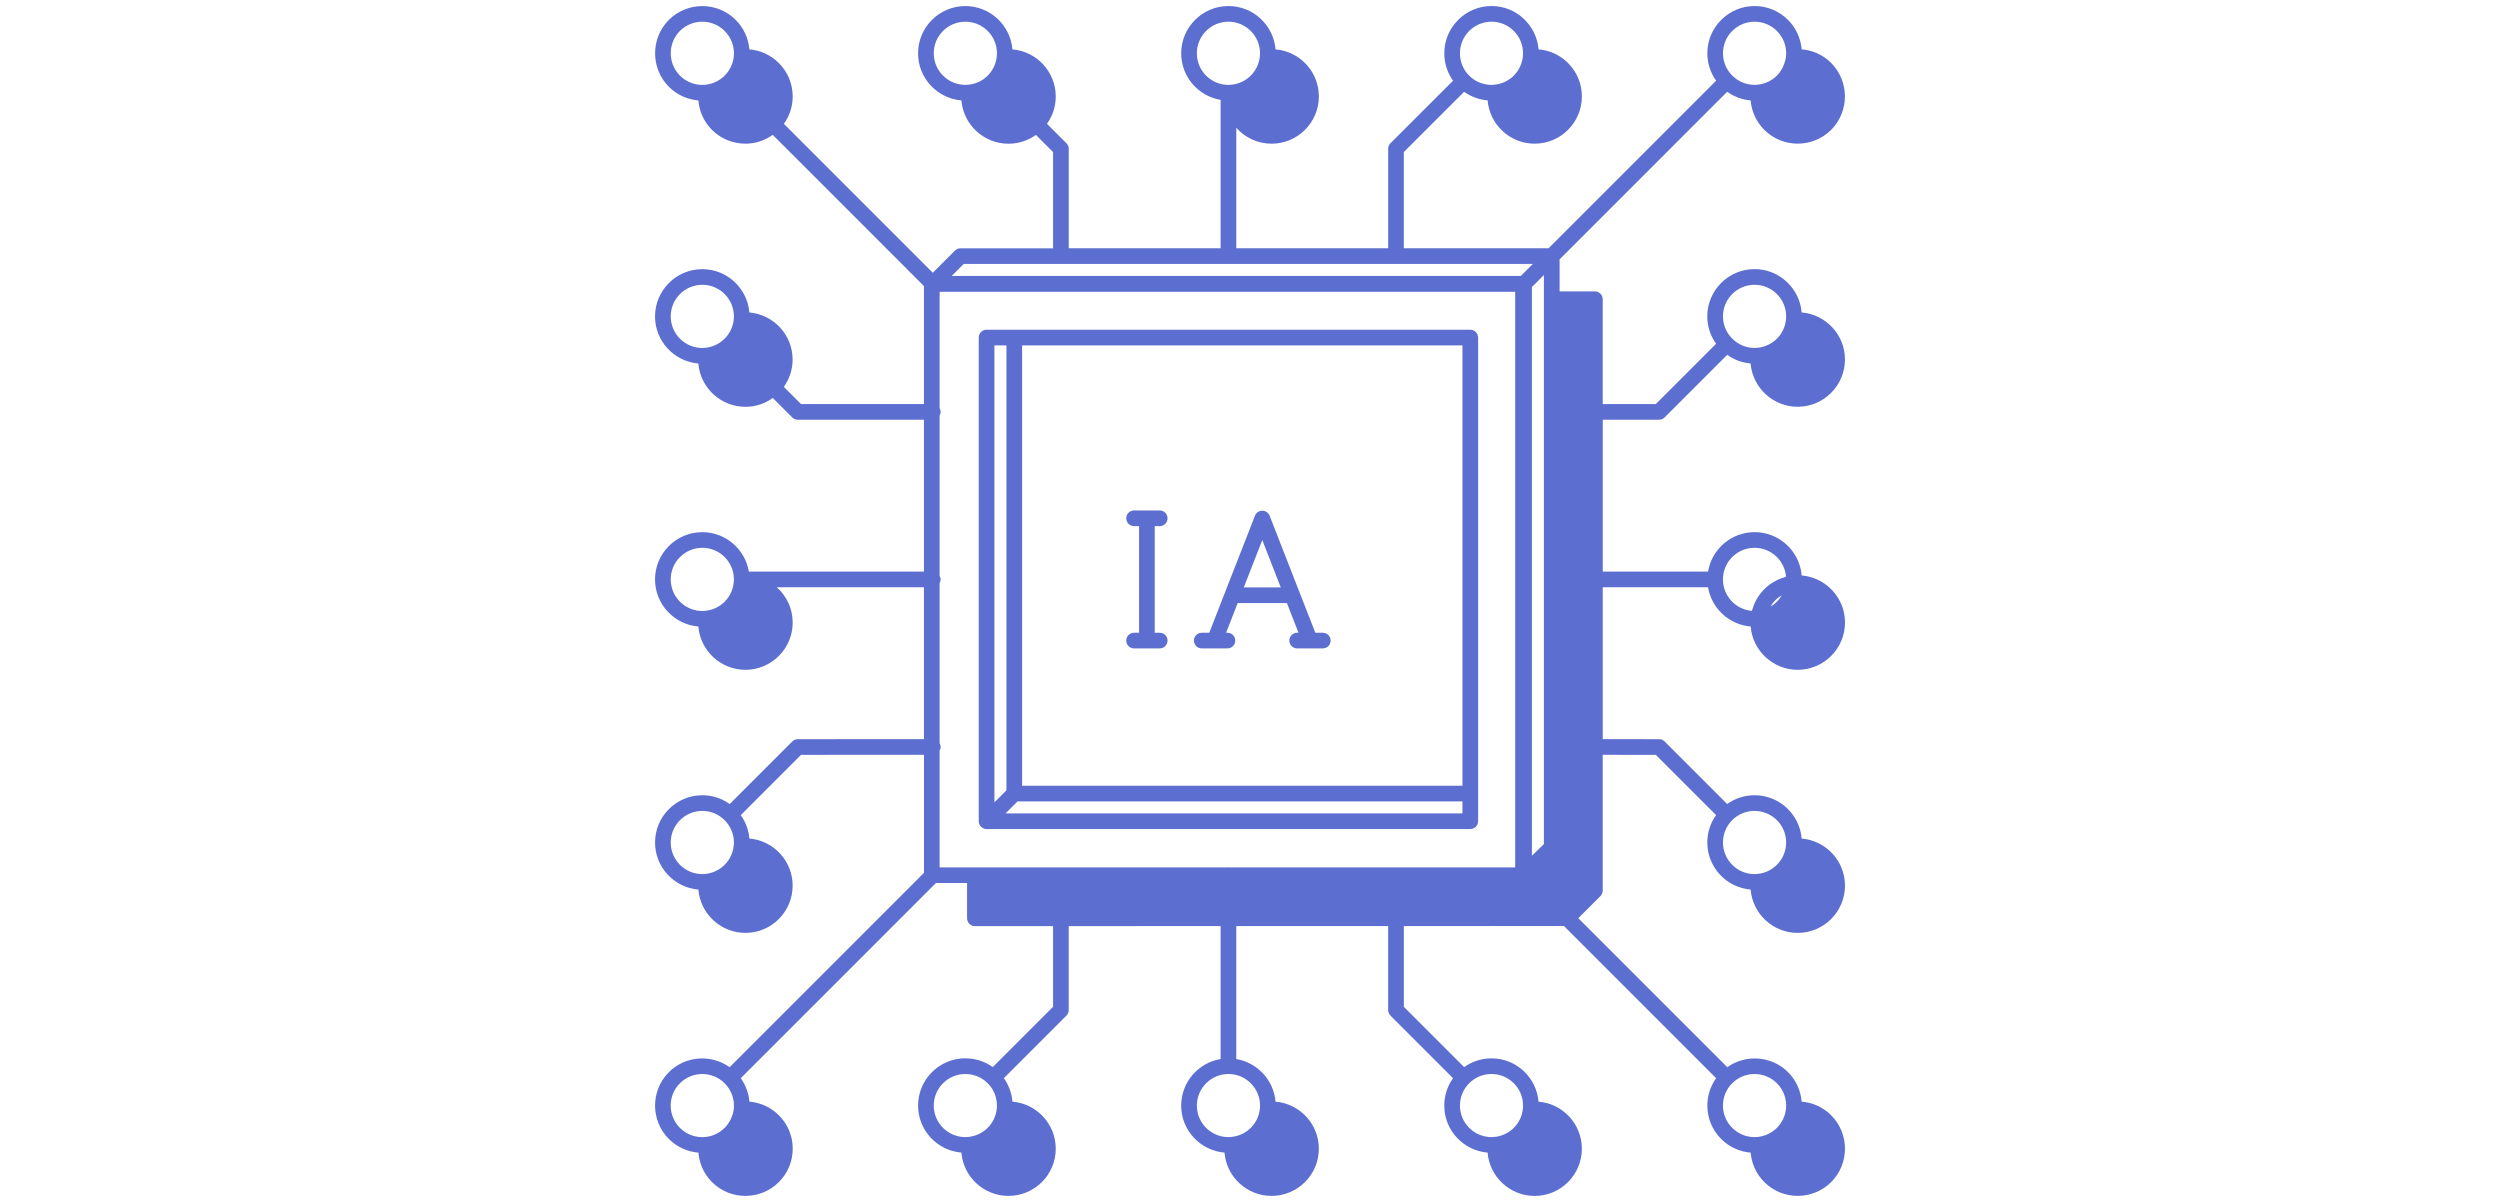<svg xmlns="http://www.w3.org/2000/svg" id="d" data-name="pictogrammes" width="156" height="75" viewBox="0 0 156 75">
  <path d="M103.526,26.19c.13,0,.254-.052.346-.143l3.906-3.906c.43.309.931.495,1.459.539.126,1.511,1.394,2.703,2.938,2.703,1.627,0,2.95-1.323,2.95-2.95,0-1.543-1.192-2.811-2.703-2.937-.126-1.511-1.394-2.703-2.938-2.703-1.627,0-2.95,1.323-2.95,2.95,0,.623.195,1.214.551,1.708l-3.761,3.761h-3.315v-6.541c0-.27-.219-.489-.489-.489h-2.201v-1.997l10.458-10.458c.431.308.934.495,1.462.539.059.688.354,1.338.854,1.838.574.574,1.328.86,2.083.86s1.51-.287,2.086-.859l.002-.002c1.145-1.151,1.145-3.023,0-4.174-.499-.499-1.149-.795-1.841-.851-.058-.688-.352-1.337-.85-1.835-.558-.559-1.299-.866-2.087-.866h-.003c-.786,0-1.525.309-2.079.865-.558.555-.866,1.294-.867,2.081-.001.622.193,1.214.549,1.712l-10.457,10.457h-9.03v-6.005l3.763-3.759c.43.307.932.492,1.464.535.127,1.511,1.394,2.703,2.938,2.703,1.624,0,2.945-1.323,2.945-2.95,0-1.545-1.192-2.814-2.703-2.937-.126-1.511-1.392-2.703-2.932-2.703-1.627,0-2.95,1.323-2.95,2.95,0,.624.193,1.215.547,1.711l-3.906,3.902c-.092.092-.143.216-.143.346v6.208h-9.476v-7.519c.541.608,1.326.993,2.201.993,1.627,0,2.95-1.323,2.95-2.95,0-1.543-1.192-2.811-2.703-2.937-.126-1.511-1.394-2.703-2.938-2.703-1.626,0-2.95,1.323-2.95,2.95,0,1.46,1.067,2.672,2.46,2.906v9.26h-9.476v-6.208c0-.13-.052-.255-.144-.346l-1.214-1.212c.353-.495.546-1.086.546-1.709,0-1.543-1.192-2.811-2.703-2.937-.126-1.511-1.394-2.703-2.938-2.703-1.627,0-2.95,1.323-2.95,2.95,0,1.543,1.192,2.811,2.703,2.937.126,1.511,1.394,2.703,2.938,2.703.624,0,1.216-.194,1.713-.549l1.071,1.07v6.005h-5.777c-.13,0-.254.052-.346.143l-1.382,1.382-9.292-9.292c.355-.497.549-1.088.549-1.709,0-.788-.308-1.529-.866-2.087-.498-.498-1.149-.794-1.836-.851-.059-.688-.354-1.339-.854-1.84-1.147-1.148-3.017-1.147-4.171,0-1.145,1.151-1.145,3.023,0,4.174.499.499,1.15.795,1.841.853.058.689.352,1.34.851,1.839.576.573,1.331.859,2.086.859.6,0,1.196-.189,1.704-.551l9.435,9.436v7.364h-7.669l-1.073-1.073c.354-.495.547-1.085.547-1.706,0-1.543-1.19-2.811-2.698-2.937-.126-1.511-1.394-2.703-2.937-2.703-1.627,0-2.95,1.323-2.95,2.95,0,1.543,1.192,2.811,2.703,2.937.126,1.511,1.394,2.703,2.938,2.703.619,0,1.209-.195,1.706-.552l1.216,1.215c.092.092.216.143.346.143h7.871v9.477h-10.924c-.234-1.395-1.446-2.462-2.906-2.462-1.627,0-2.95,1.323-2.95,2.95,0,1.543,1.192,2.811,2.703,2.937.126,1.511,1.394,2.703,2.938,2.703,1.626,0,2.95-1.323,2.95-2.95,0-.875-.385-1.659-.991-2.2h9.181v9.474l-7.872.005c-.129,0-.254.052-.345.143l-3.905,3.905c-.494-.356-1.085-.551-1.707-.551-1.627,0-2.95,1.323-2.95,2.95,0,1.543,1.192,2.811,2.703,2.937.126,1.511,1.394,2.703,2.938,2.703,1.624,0,2.945-1.323,2.945-2.95,0-1.543-1.19-2.811-2.698-2.937-.044-.529-.231-1.03-.539-1.46l3.763-3.763,7.669-.004v7.366l-12.127,12.127c-1.149-.817-2.757-.719-3.79.311-1.15,1.15-1.15,3.02,0,4.17.499.499,1.15.795,1.841.852.058.69.352,1.34.85,1.838.575.575,1.33.862,2.085.862s1.509-.287,2.084-.861c.559-.556.867-1.297.867-2.086s-.308-1.53-.866-2.085c-.498-.498-1.149-.793-1.836-.851-.045-.527-.231-1.03-.54-1.462l12.179-12.179h1.943v2.201c0,.13.052.254.143.346s.216.143.346.143h4.877s0,5.032,0,5.032l-3.763,3.763c-.496-.354-1.088-.547-1.711-.547-1.627,0-2.95,1.323-2.95,2.95,0,1.541,1.192,2.806,2.703,2.933.124,1.511,1.393,2.703,2.938,2.703,1.627,0,2.95-1.321,2.95-2.945,0-1.543-1.191-2.811-2.703-2.937-.044-.533-.229-1.034-.536-1.464l3.906-3.907c.092-.092.143-.216.143-.346v-5.236l9.476-.003v8.296c-1.394.234-2.46,1.446-2.46,2.906,0,1.541,1.192,2.807,2.703,2.933.124,1.511,1.393,2.703,2.937,2.703,1.627,0,2.95-1.321,2.95-2.945,0-1.543-1.192-2.811-2.703-2.937-.113-1.348-1.134-2.438-2.448-2.659v-8.296l9.476-.003v5.241c0,.13.052.254.143.346l3.906,3.907c-.354.496-.547,1.087-.547,1.711,0,1.541,1.192,2.806,2.703,2.933.124,1.511,1.393,2.703,2.938,2.703,1.624,0,2.945-1.321,2.945-2.945,0-1.545-1.192-2.814-2.703-2.937-.126-1.511-1.392-2.703-2.932-2.703-.624,0-1.215.193-1.711.547l-3.763-3.763v-5.039l9.991-.003,9.497,9.497c-.355.495-.55,1.086-.55,1.708,0,.789.308,1.53.867,2.085.498.499,1.148.795,1.836.852.059.688.354,1.339.854,1.838.574.574,1.328.86,2.083.86s1.51-.287,2.086-.859h0c1.15-1.151,1.15-3.021,0-4.171-.499-.499-1.149-.795-1.841-.851-.057-.69-.351-1.341-.851-1.84-1.033-1.029-2.641-1.126-3.789-.309l-9.298-9.298,1.381-1.377c.092-.092.144-.216.144-.346v-8.471l3.314.002,3.759,3.759c-.354.496-.547,1.087-.547,1.711,0,1.543,1.192,2.811,2.703,2.937.126,1.511,1.394,2.703,2.938,2.703,1.627,0,2.95-1.323,2.95-2.95,0-1.543-1.192-2.811-2.703-2.937-.126-1.511-1.394-2.703-2.938-2.703-.624,0-1.215.193-1.711.547l-3.901-3.902c-.092-.092-.216-.143-.345-.143l-3.518-.003v-9.476h6.57c.221,1.314,1.312,2.334,2.659,2.447.126,1.511,1.394,2.703,2.938,2.703,1.627,0,2.95-1.323,2.95-2.95,0-1.543-1.192-2.811-2.703-2.937-.126-1.511-1.394-2.703-2.938-2.703-1.46,0-2.673,1.067-2.906,2.462h-6.57v-9.477h3.518ZM109.485,17.771c1.087,0,1.972.884,1.972,1.971,0,.063-.004.126-.012.197-.091.931-.831,1.672-1.775,1.763-.059.007-.121.011-.184.011-.522,0-1.016-.206-1.393-.583-.374-.37-.579-.863-.579-1.389,0-1.087.884-1.971,1.972-1.971ZM93.072,1.353c1.084,0,1.966.884,1.966,1.971,0,.062-.003.124-.012.198-.09.931-.828,1.672-1.77,1.763-.059.007-.121.011-.184.011-.529,0-1.024-.204-1.396-.576-.371-.371-.576-.867-.576-1.395,0-1.087.884-1.971,1.972-1.971ZM74.683,3.325c0-1.087.884-1.971,1.971-1.971s1.972.884,1.972,1.971c0,.062-.003.124-.012.198-.09.931-.831,1.672-1.775,1.763-.058.007-.12.011-.182.011,0,0-.001,0-.002,0,0,0,0,0-.002,0-1.086,0-1.969-.885-1.969-1.971ZM58.266,3.325c0-1.087.884-1.971,1.972-1.971s1.972.884,1.972,1.971c0,.063-.004.126-.013.199-.042.45-.242.874-.563,1.196s-.746.522-1.212.565c-.059.007-.121.011-.184.011-1.087,0-1.972-.885-1.972-1.972ZM41.853,19.742c0-1.087.884-1.971,1.972-1.971s1.971.884,1.971,1.971c0,.063-.003.126-.012.199-.041.443-.243.867-.568,1.192-.325.325-.748.527-1.207.57-.059.007-.121.011-.184.011-1.087,0-1.972-.885-1.972-1.972ZM41.853,36.155c0-1.087.884-1.972,1.972-1.972s1.967.881,1.97,1.965c0,.003-.002.005-.002.008,0,.003.002.006.002.009,0,.06-.003.12-.011.187-.09.93-.831,1.671-1.775,1.763-.059.007-.121.011-.184.011-1.087,0-1.972-.884-1.972-1.971ZM41.853,52.572c0-1.087.884-1.972,1.972-1.972.526,0,1.019.206,1.391.581.374.374.58.868.58,1.391,0,.063-.003.126-.012.198-.09.93-.831,1.671-1.775,1.763-.059.007-.121.011-.184.011-1.087,0-1.972-.884-1.972-1.971ZM58.266,68.989c0-1.087.884-1.971,1.972-1.971.528,0,1.024.204,1.395.576.372.371.576.867.576,1.395,0,.063-.004.126-.012.197-.09.928-.831,1.667-1.775,1.759-.059.007-.121.011-.184.011-1.087,0-1.972-.882-1.972-1.967ZM78.626,68.989c0,.062-.003.124-.012.198-.09.928-.831,1.667-1.775,1.758-.059.007-.121.011-.184.011-1.087,0-1.971-.882-1.971-1.967s.884-1.971,1.971-1.971,1.972.884,1.972,1.971ZM95.039,68.989c0,.062-.003.124-.012.198-.09.928-.829,1.667-1.77,1.758-.059.007-.121.011-.184.011-1.087,0-1.972-.882-1.972-1.967,0-.529.204-1.024.576-1.395.372-.371.867-.576,1.396-.576,1.084,0,1.966.884,1.966,1.971ZM111.456,52.572c0,.063-.004.126-.012.198-.09.931-.831,1.672-1.775,1.763-.059.007-.121.011-.184.011-1.087,0-1.972-.884-1.972-1.971,0-.529.204-1.024.576-1.396.372-.371.867-.576,1.396-.576,1.087,0,1.972.885,1.972,1.972ZM110.587,37.682c.119-.162.262-.306.424-.425.025-.018.052-.035.078-.052.027-.018.056-.033.084-.05-.017.029-.032.058-.051.086-.017.025-.032.051-.051.076-.119.162-.262.306-.424.425-.025.018-.052.035-.078.052-.027.018-.056.033-.084.05.017-.029.032-.058.051-.086.017-.025.032-.051.051-.076ZM109.485,34.183c1.031,0,1.879.795,1.964,1.804-.015.004-.029.01-.044.014-.039.011-.076.025-.115.038-.111.035-.219.075-.323.122-.046.021-.091.043-.135.066-.097.05-.191.106-.282.166-.038.025-.076.048-.113.075-.245.179-.461.395-.64.64-.027.036-.049.074-.074.112-.061.091-.116.185-.167.283-.023.044-.045.088-.065.134-.047.105-.087.214-.122.325-.012.038-.027.075-.037.113-.004.015-.011.029-.015.044-1.007-.085-1.8-.93-1.804-1.957,0-.002.001-.004.001-.006,0-.002-.001-.004-.001-.007.003-1.085.886-1.966,1.971-1.966ZM58.632,46.837c.037-.069.064-.144.064-.228s-.027-.159-.064-.228v-9.997c.037-.069.063-.143.063-.227s-.026-.158-.063-.227v-10.001c.038-.069.064-.144.064-.228s-.027-.159-.064-.228v-7.267h1.3s0,0,.001,0h34.615v35.917h-7.416c-.009,0-.016-.005-.024-.005s-.016.004-.024.005h-10.394c-.013,0-.023-.007-.036-.007s-.023.006-.036.007h-10.394c-.009,0-.016-.005-.024-.005s-.016.004-.024.005h-7.544v-7.286ZM96.34,18.671v34.002l-.749.724V17.911l.749-.749v1.508ZM108.095,1.933c.371-.372.863-.578,1.388-.579h.002c.526,0,1.021.206,1.395.579.418.418.625.995.568,1.582-.017.176-.065.345-.127.508-.099.259-.244.498-.441.695-.08.08-.168.153-.26.218-.277.195-.603.317-.944.35-.588.057-1.165-.15-1.583-.569-.375-.374-.58-.87-.579-1.397,0-.525.206-1.018.58-1.39ZM60.137,16.469h35.512l-.749.749h-35.512l.749-.749ZM42.428,1.93c.386-.384.891-.576,1.396-.576s1.008.192,1.392.575c.421.421.63,1,.573,1.587-.045.455-.248.882-.573,1.204-.322.322-.748.524-1.2.569-.59.056-1.168-.15-1.586-.568-.766-.77-.766-2.023-.002-2.791ZM42.428,67.595c.386-.384.891-.576,1.396-.576s1.008.192,1.392.575c.42.421.63.999.573,1.586-.012.116-.034.229-.065.338-.011.041-.031.079-.045.12-.023.066-.044.133-.074.196-.012.025-.029.047-.042.071-.092.173-.205.335-.348.476-.322.322-.748.524-1.2.568-.59.056-1.168-.15-1.587-.568-.768-.768-.768-2.018,0-2.785ZM109.486,67.019c.504,0,1.009.192,1.394.575.418.418.625.996.568,1.586-.012.116-.034.228-.064.337-.024.087-.058.17-.094.251-.009.021-.014.044-.024.064-.039.083-.088.161-.139.238-.011.016-.018.035-.03.051-.064.092-.137.178-.218.258s-.168.153-.26.218c-.277.195-.603.316-.944.35-.588.056-1.165-.15-1.584-.569-.373-.371-.579-.866-.579-1.392s.206-1.021.58-1.393c.383-.383.887-.575,1.392-.575Z" fill="#5d6ed1"></path>
  <path d="M61.243,51.61c.032.028.066.051.104.07.016.008.031.016.047.022.053.02.109.033.168.033h30.183s.007-.002.011-.002c.062-.001.122-.013.178-.036.118-.05.213-.144.263-.263.012-.029.012-.061.018-.091.007-.032.02-.062.02-.097v-30.183c0-.036-.013-.067-.02-.1-.006-.029-.006-.06-.018-.088-.049-.118-.144-.213-.263-.263-.056-.023-.116-.035-.178-.036-.004,0-.007-.002-.011-.002h-30.183c-.129,0-.255.052-.346.143-.091.091-.143.217-.143.346v30.183c0,.006.003.012.004.018.002.055.011.11.032.164.001.004.003.007.005.011.022.053.055.098.093.138.004.005.006.011.01.015.008.008.018.011.026.018ZM91.257,49.03h-27.478v-27.478h27.478v27.478ZM63.493,50.009h27.764v.748h-28.513l.749-.748ZM62.801,21.552v27.765l-.749.749v-28.514h.749Z" fill="#5d6ed1"></path>
  <path d="M70.767,39.483c-.27,0-.489.219-.489.489s.219.489.489.489h1.599c.27,0,.489-.219.489-.489s-.219-.489-.489-.489h-.311v-6.653h.311c.27,0,.489-.219.489-.489s-.219-.489-.489-.489h-1.599c-.27,0-.489.219-.489.489s.219.489.489.489h.311v6.653h-.311Z" fill="#5d6ed1"></path>
  <path d="M74.992,40.461h.799s0,0,.001,0,0,0,.002,0h.798c.27,0,.489-.219.489-.489s-.219-.489-.489-.489h-.083l.723-1.85h3.073l.722,1.85h-.083c-.27,0-.489.219-.489.489s.219.489.489.489h1.599c.27,0,.489-.219.489-.489s-.219-.489-.489-.489h-.466l-.983-2.516s0,0,0,0l-1.87-4.788c-.074-.188-.254-.311-.456-.311s-.382.123-.456.311l-2.854,7.305h-.466c-.27,0-.489.219-.489.489s.219.489.489.489ZM79.921,36.655h-2.308l1.154-2.955,1.154,2.955Z" fill="#5d6ed1"></path>
</svg>
